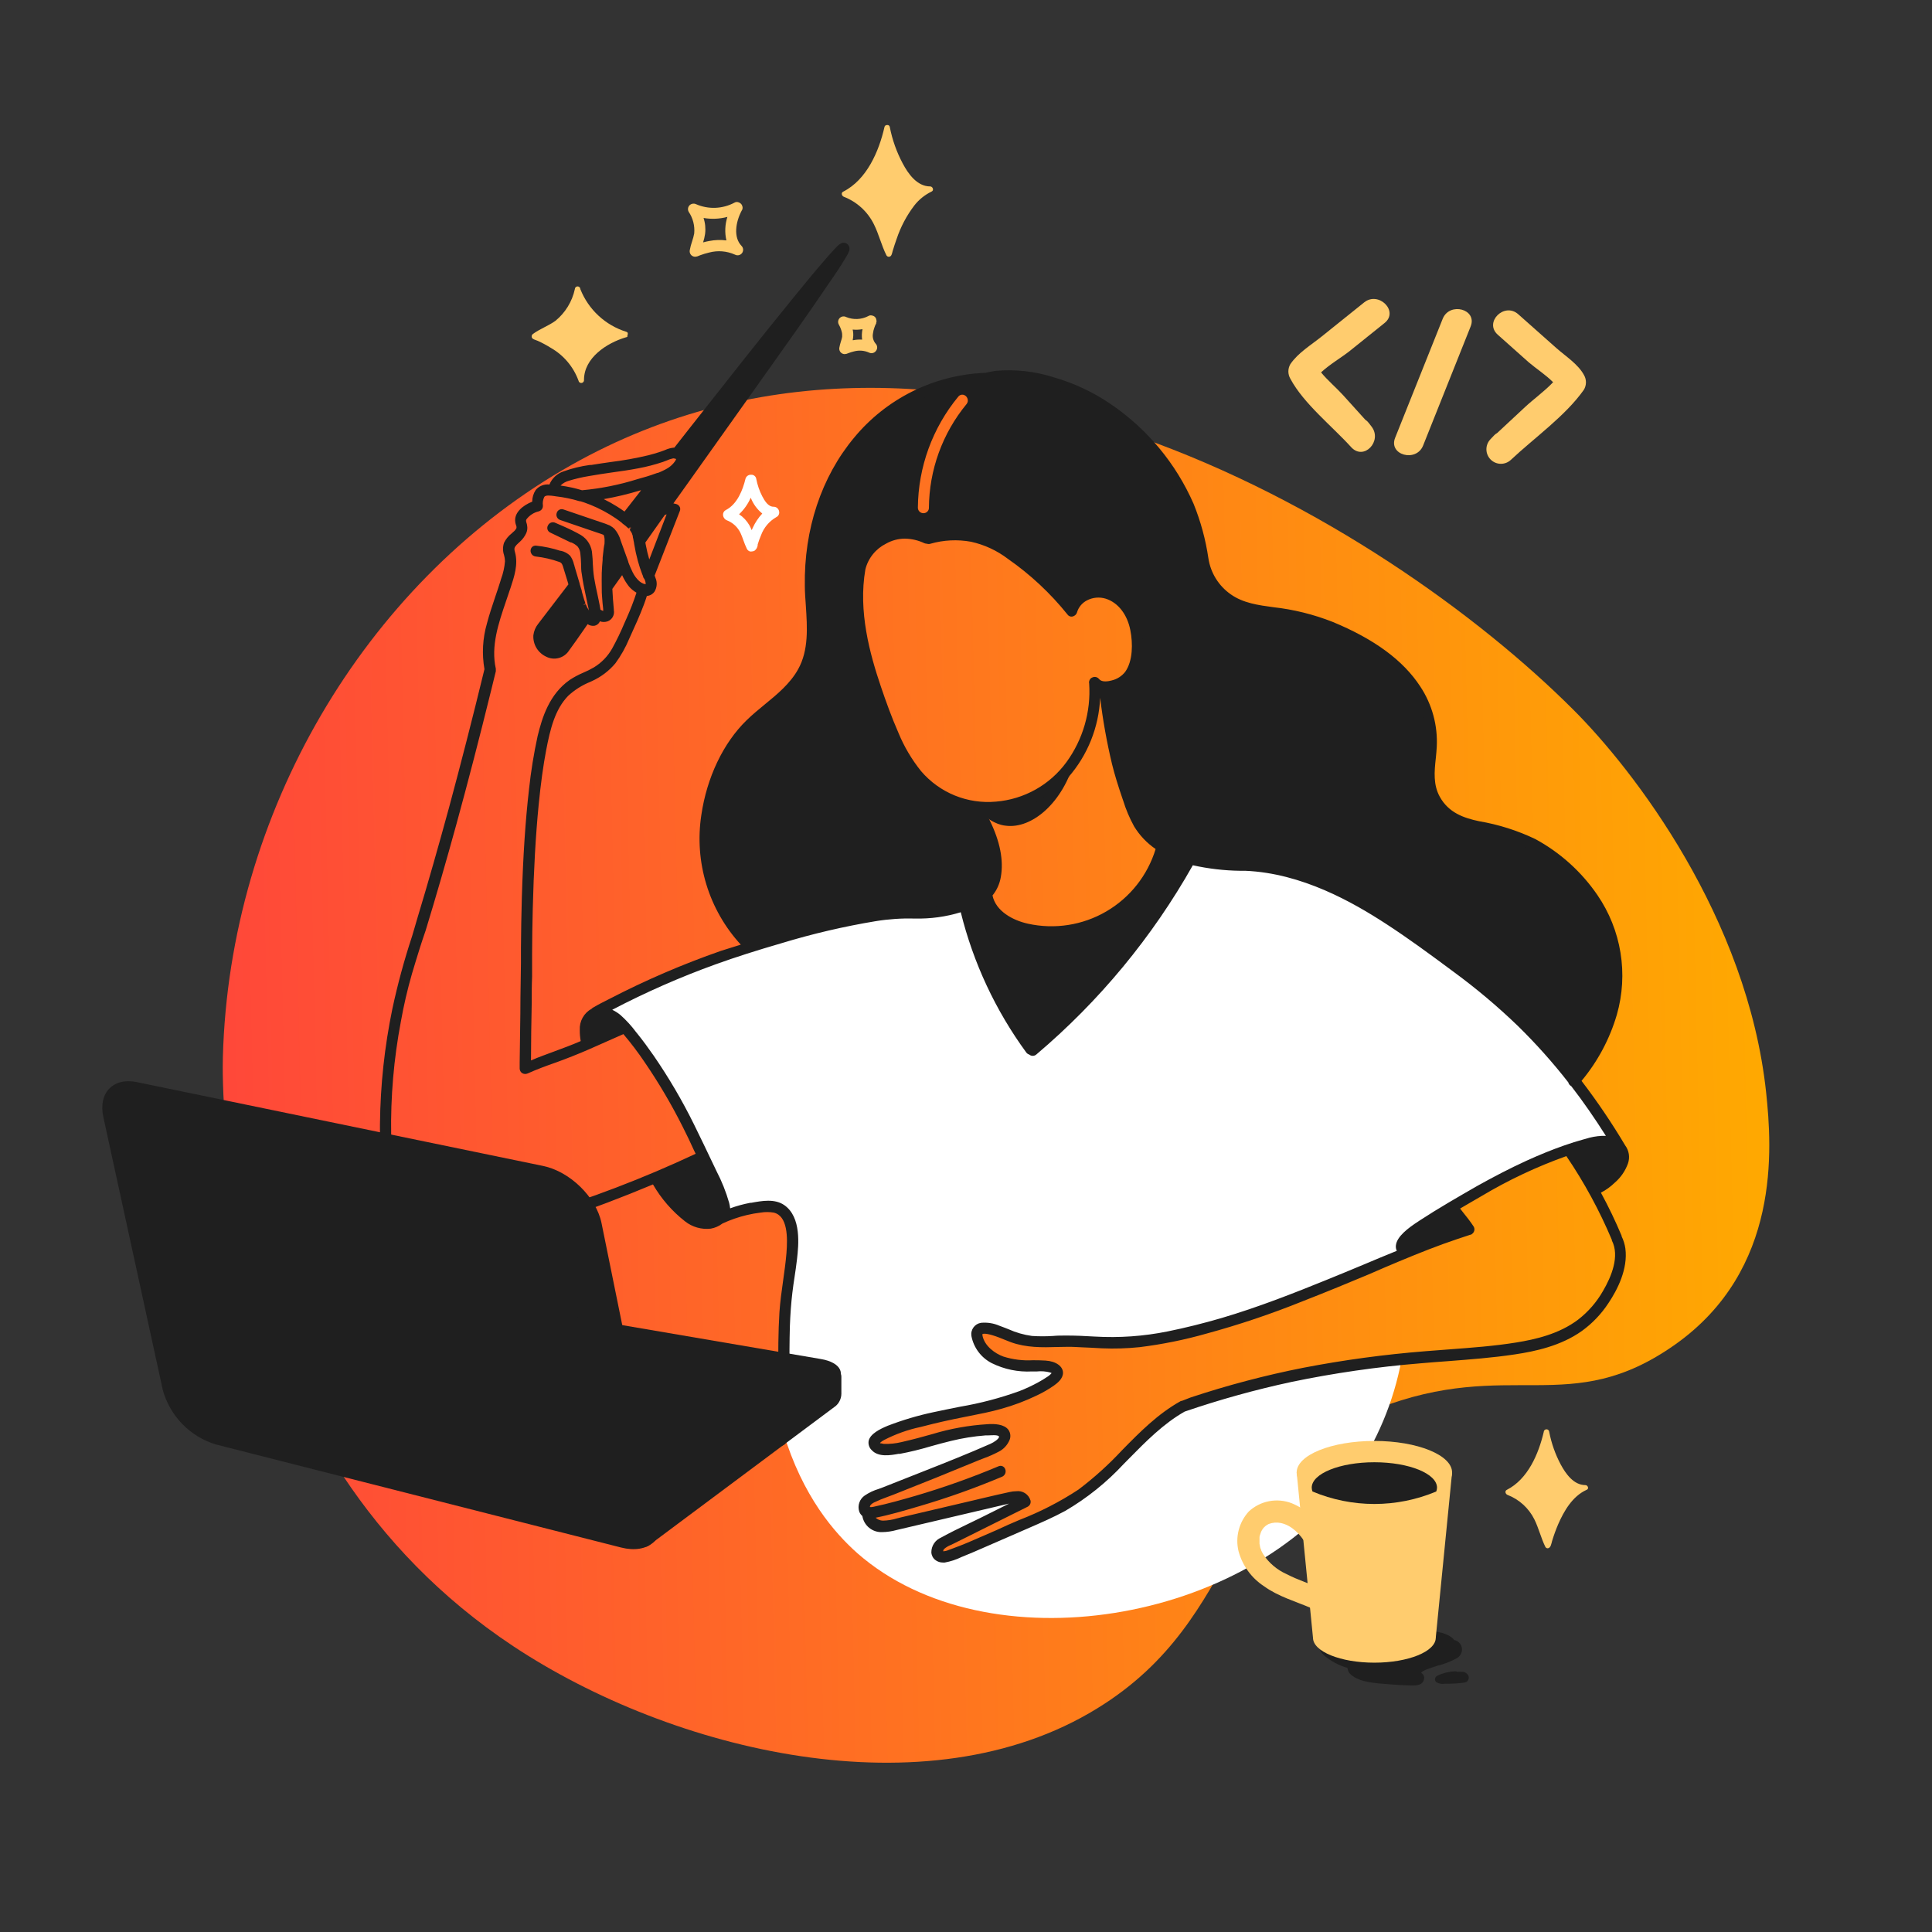 <svg width="264" height="264" viewBox="0 0 264 264" fill="none" xmlns="http://www.w3.org/2000/svg">
<rect x="0" y="0" width="264" height="264" fill="#333333" stroke="none"/>
<path d="M228.896 183.729C214.474 193.919 206.411 185.411 188.165 192.501C166.48 200.934 170.5 220.809 149.908 233.458C126.639 247.789 91.889 239.357 70.129 224.942C29.888 198.271 30.333 149.032 30.454 144.454C31.352 110.927 49.899 80.031 76.849 64.245C128.328 34.074 189.342 71.365 214.934 96.927C223.231 105.179 238.777 125.356 241.334 149.274C242.148 156.93 243.347 173.509 228.896 183.729Z" fill="url(#paint0_linear_531_17120)"/>
<path d="M179.144 187.5C173.223 188.627 167.39 190.177 161.69 192.139C156.123 195.216 152.556 201.009 147.276 204.547C145.103 205.913 142.811 207.08 140.427 208.031L133.978 210.883C132.552 211.501 131.127 212.127 129.641 212.602C129.448 212.702 129.235 212.753 129.019 212.753C128.802 212.753 128.589 212.702 128.396 212.602C128.24 212.44 128.146 212.226 128.134 212C128.122 211.775 128.191 211.552 128.328 211.373C128.623 211.036 128.996 210.777 129.415 210.619L140.103 205.293C139.967 204.539 138.888 204.539 138.142 204.69L122.355 208.393C121.609 208.629 120.818 208.684 120.047 208.552C119.663 208.476 119.319 208.269 119.072 207.966C118.825 207.663 118.693 207.283 118.696 206.892L118.983 206.802C118.803 206.802 118.628 206.75 118.478 206.651C118.293 206.474 118.184 206.232 118.173 205.977C118.161 205.721 118.249 205.471 118.417 205.278C118.769 204.902 119.214 204.626 119.707 204.479C125.078 202.387 130.423 200.23 135.743 198.007C136.671 197.622 137.78 196.649 137.176 195.85C136.804 195.533 136.321 195.376 135.834 195.412C133.047 195.522 130.286 195.978 127.612 196.77C121.45 198.588 120.16 198.279 119.685 197.63C119.578 197.522 119.511 197.381 119.496 197.23C119.405 195.216 131.519 192.938 132.688 192.705C136.13 192.151 139.459 191.043 142.547 189.423C143.504 188.88 144.696 188.104 144.56 187.508C144.493 187.213 144.131 186.64 142.418 186.663C140.664 186.787 138.901 186.624 137.199 186.18C136.35 185.95 135.573 185.509 134.941 184.896C134.309 184.284 133.843 183.522 133.586 182.68C133.51 182.453 133.51 182.207 133.586 181.979C133.789 181.496 134.461 181.436 134.981 181.526C136.746 181.82 138.315 182.854 140.073 183.186C141.374 183.396 142.698 183.434 144.01 183.299C148.106 183.155 149.358 183.495 152.209 183.487C155.994 183.398 159.752 182.83 163.395 181.798C170.357 180.108 177.228 177.453 191.303 171.502L192.193 171.132C192.04 171.073 191.902 170.983 191.786 170.867C191.671 170.752 191.581 170.613 191.521 170.461C191.257 169.458 193.279 168.13 194.327 167.444C197.981 165.057 201.757 162.864 205.641 160.874C207.972 159.66 210.001 158.762 211.578 158.121C214.595 156.884 213.591 157.571 216.541 156.424C217.194 156.133 217.9 155.977 218.615 155.964C219.63 155.998 220.613 156.329 221.443 156.914C218.893 152.889 216.06 149.05 212.965 145.427C206.733 138.299 199.571 132.04 191.672 126.819C187.969 124.337 179.604 118.816 173.924 118.65C171.727 118.598 169.534 118.432 167.355 118.152C165.371 117.896 163.757 117.594 162.693 117.398C157.167 127.36 149.872 136.232 141.166 143.579C136.525 137.8 133.426 130.939 132.16 123.636C131.059 123.997 129.939 124.294 128.804 124.526C125.628 124.993 121.103 125.016 120.145 125.092C116.486 125.401 106.032 127.814 96.219 131.616C91.366 133.491 86.624 135.642 82.016 138.057C82.935 138.416 83.8 138.898 84.588 139.491C85.952 140.597 87.085 141.96 87.922 143.503C90.986 148.135 93.733 152.968 96.144 157.97C96.83 159.358 97.381 160.814 98.075 162.202C98.588 163.112 98.868 164.136 98.889 165.181C98.89 165.551 98.855 165.92 98.784 166.282C99.93 165.966 101.574 165.528 103.581 165.211C105.436 164.895 106.357 164.736 106.779 164.902C109.147 165.852 107.767 172.807 107.179 180.689C106.805 185.669 106.749 190.667 107.013 195.654C109.668 204.501 114.05 209.48 117.165 212.248C134.943 227.824 170.53 221.88 184.778 201.831C188.142 197.031 190.439 191.565 191.514 185.803C187.788 186.127 183.677 186.648 179.144 187.5Z" fill="white"/>
<path d="M102.54 129.421C100.775 127.536 96.724 122.633 96.325 115.626C95.895 108.015 99.342 101.717 102.298 99.168C105.127 96.739 107.247 95.042 109.939 91.338C112.79 87.416 107.85 78.674 113.779 65.806C116.058 60.921 119.851 56.901 124.595 54.341C127.635 52.766 130.98 51.868 134.4 51.709C138.763 51.258 143.169 51.898 147.223 53.572C157.956 58.097 162.361 68.974 162.912 70.4C165.107 76.049 163.855 78.086 166.585 80.876C169.949 84.308 173.057 82.438 180.562 85.213C182.591 85.968 192.63 89.603 195.172 97.734C196.756 102.75 193.965 106.031 196.492 109.939C199.509 114.54 204.548 112.322 211.359 116.523C217.295 120.189 221.421 127.951 220.825 135.471C220.354 140.108 218.329 144.449 215.077 147.788C211.413 143.319 207.403 139.146 203.084 135.305C198.302 131.051 181.656 119.05 173.917 118.711C173.306 118.711 170.779 118.469 167.347 118.213C163.214 117.904 160.898 117.255 158.778 115.814C155.905 113.861 155.007 110.934 153.227 105.503C152.027 101.74 151.25 97.854 150.911 93.918C151.93 93.676 153.747 93.918 154.871 91.346C157.134 87.65 153.778 80.99 150.421 80.967C149.572 80.947 148.737 81.184 148.025 81.647C147.313 82.11 146.757 82.778 146.431 83.562C144.998 81.548 138.556 72.911 129.648 73.19C128.643 73.222 127.644 73.364 126.669 73.613C125.791 73.214 124.841 72.997 123.876 72.975C122.912 72.953 121.953 73.126 121.057 73.484C118.87 74.473 117.98 76.547 117.512 77.663C116.848 79.27 115.845 82.747 119.896 94.431C123.509 104.84 125.983 106.906 127.235 107.796C129.078 109.09 131.181 109.968 133.397 110.368C133.397 110.368 136.414 114.811 135.939 120.106C135.668 123.078 131.692 124.292 128.796 124.571C125.9 124.851 121.05 124.752 117.248 125.424C113.447 126.095 102.54 129.421 102.54 129.421Z" fill="#1F1F1F"/>
<path d="M106.462 69.879C106.433 69.7 106.341 69.538 106.202 69.422C106.064 69.305 105.888 69.243 105.708 69.245C104.953 69.245 104.486 68.423 104.161 67.82C103.774 67.069 103.497 66.266 103.339 65.436C103.313 65.269 103.225 65.118 103.092 65.013C102.959 64.908 102.791 64.857 102.623 64.87C102.453 64.864 102.287 64.915 102.15 65.015C102.013 65.115 101.914 65.258 101.868 65.421C101.506 66.93 100.752 68.891 99.191 69.69C99.069 69.748 98.967 69.84 98.897 69.955C98.827 70.071 98.793 70.204 98.798 70.339C98.804 70.5 98.855 70.657 98.945 70.79C99.036 70.924 99.163 71.029 99.311 71.093C100.138 71.41 100.811 72.034 101.189 72.835C101.34 73.152 101.461 73.492 101.589 73.846C101.722 74.237 101.879 74.62 102.057 74.993C102.099 75.08 102.16 75.157 102.234 75.219C102.308 75.281 102.394 75.328 102.487 75.355C102.564 75.366 102.643 75.366 102.721 75.355C102.852 75.352 102.981 75.318 103.098 75.257C103.218 75.167 103.319 75.054 103.394 74.925C103.47 74.795 103.518 74.651 103.535 74.502V74.397C103.661 73.973 103.812 73.558 103.988 73.152C104.367 72.105 105.105 71.227 106.07 70.671C106.216 70.604 106.335 70.488 106.406 70.344C106.478 70.2 106.497 70.036 106.462 69.879ZM100.993 70.271C101.671 69.632 102.212 68.862 102.585 68.008C102.913 68.855 103.457 69.601 104.161 70.173C103.619 70.756 103.176 71.423 102.849 72.149L102.713 72.443C102.624 72.216 102.521 71.994 102.404 71.779C102.056 71.175 101.574 70.658 100.993 70.271Z" fill="white"/>
<path d="M127.114 25.475C125.311 25.475 124.097 23.748 123.342 22.315C122.514 20.757 121.921 19.084 121.585 17.352C121.58 17.31 121.566 17.27 121.544 17.234C121.523 17.198 121.494 17.167 121.461 17.142C121.427 17.117 121.388 17.1 121.347 17.09C121.307 17.081 121.264 17.08 121.223 17.087C121.141 17.078 121.058 17.1 120.991 17.149C120.924 17.198 120.877 17.27 120.861 17.352C120.107 20.678 118.44 24.562 115.211 26.192C114.887 26.358 115.03 26.772 115.302 26.886C117.099 27.582 118.569 28.928 119.42 30.657C120.099 32.022 120.446 33.531 121.132 34.896C121.164 34.954 121.211 35.002 121.268 35.035C121.325 35.069 121.391 35.086 121.457 35.084C121.834 35.084 121.887 34.632 121.97 34.33C122.136 33.772 122.317 33.221 122.513 32.671C123.06 31.022 123.876 29.475 124.926 28.092C125.557 27.279 126.368 26.623 127.295 26.177C127.664 26.018 127.461 25.483 127.114 25.475Z" fill="#FFCC6E"/>
<path d="M216.639 202.933C215.032 202.933 213.946 201.379 213.26 200.104C212.523 198.717 211.997 197.227 211.698 195.684C211.698 195.584 211.659 195.488 211.588 195.418C211.517 195.347 211.421 195.307 211.321 195.307C211.221 195.307 211.125 195.347 211.055 195.418C210.984 195.488 210.944 195.584 210.944 195.684C210.243 198.656 208.787 202.118 205.898 203.582C205.581 203.747 205.717 204.155 205.989 204.268C207.587 204.885 208.897 206.077 209.662 207.609C210.265 208.831 210.575 210.174 211.17 211.381C211.203 211.439 211.252 211.488 211.31 211.521C211.369 211.554 211.435 211.571 211.502 211.569C211.932 211.516 211.985 210.898 212.091 210.559C212.324 209.79 212.599 209.035 212.913 208.296C213.72 206.448 214.874 204.464 216.782 203.589C217.182 203.468 216.986 202.94 216.639 202.933Z" fill="#FFCC6E"/>
<path d="M101.333 33.606C100.194 32.437 100.519 30.363 101.333 28.809C101.399 28.723 101.443 28.623 101.463 28.517C101.483 28.411 101.477 28.302 101.446 28.198C101.426 28.131 101.401 28.065 101.371 28.002C101.278 27.845 101.134 27.726 100.964 27.663C100.863 27.615 100.752 27.594 100.641 27.602C100.53 27.61 100.423 27.646 100.33 27.708C99.531 28.128 98.648 28.364 97.746 28.398C96.844 28.432 95.946 28.263 95.118 27.904C94.968 27.832 94.799 27.809 94.635 27.839C94.471 27.869 94.321 27.95 94.205 28.07C94.1 28.187 94.033 28.334 94.015 28.491C93.998 28.648 94.03 28.807 94.107 28.945C94.692 29.811 94.958 30.853 94.862 31.894C94.793 32.26 94.698 32.621 94.575 32.972C94.44 33.364 94.334 33.765 94.258 34.172C94.225 34.326 94.24 34.486 94.302 34.631C94.364 34.776 94.47 34.898 94.605 34.979C94.722 35.048 94.854 35.084 94.99 35.084C95.182 35.073 95.369 35.021 95.54 34.934L95.646 34.888C96.053 34.737 96.468 34.611 96.891 34.511C98.07 34.194 99.323 34.295 100.436 34.798C100.598 34.885 100.787 34.909 100.967 34.866C101.146 34.822 101.303 34.715 101.409 34.564C101.509 34.42 101.557 34.246 101.543 34.072C101.529 33.897 101.455 33.732 101.333 33.606ZM96.129 29.782C97.215 29.971 98.329 29.922 99.395 29.639C99.063 30.678 99.016 31.788 99.259 32.852C98.486 32.754 97.701 32.779 96.936 32.927C96.646 32.976 96.359 33.042 96.076 33.123C96.199 32.745 96.29 32.356 96.347 31.962C96.442 31.221 96.367 30.468 96.129 29.759V29.782Z" fill="#FFCC6E"/>
<path d="M85.722 45.856C85.769 45.788 85.79 45.705 85.783 45.623V45.509C85.767 45.474 85.747 45.441 85.722 45.411C85.684 45.381 85.641 45.358 85.594 45.343C84.177 44.903 82.876 44.15 81.788 43.142C80.699 42.133 79.85 40.893 79.303 39.513C79.303 39.413 79.264 39.317 79.193 39.246C79.122 39.175 79.026 39.136 78.926 39.136C78.826 39.136 78.731 39.175 78.66 39.246C78.589 39.317 78.549 39.413 78.549 39.513C78.18 41.215 77.244 42.741 75.894 43.842C74.929 44.536 73.79 44.929 72.832 45.63C72.763 45.674 72.71 45.739 72.679 45.814C72.648 45.889 72.641 45.973 72.658 46.052C72.658 46.347 73.284 46.482 73.496 46.58C74.11 46.859 74.705 47.179 75.276 47.538C77.019 48.536 78.355 50.118 79.047 52.004C79.053 52.053 79.07 52.101 79.095 52.144C79.12 52.188 79.153 52.225 79.192 52.256C79.232 52.286 79.277 52.309 79.325 52.322C79.373 52.335 79.424 52.338 79.473 52.332C79.523 52.325 79.571 52.309 79.614 52.284C79.657 52.259 79.695 52.226 79.726 52.187C79.756 52.147 79.778 52.102 79.791 52.054C79.804 52.005 79.808 51.955 79.801 51.906C79.801 48.889 82.924 46.859 85.534 46.09C85.608 46.085 85.678 46.053 85.73 46C85.74 45.977 85.745 45.952 85.743 45.927C85.742 45.902 85.735 45.878 85.722 45.856ZM73.307 45.63C73.232 45.464 73.118 45.585 73.307 45.63Z" fill="#FFCC6E"/>
<path d="M119.646 46.95C119.484 46.757 119.367 46.53 119.306 46.286C119.244 46.041 119.239 45.786 119.292 45.539C119.322 45.282 119.383 45.028 119.473 44.785C119.536 44.578 119.622 44.378 119.729 44.189V44.114C119.75 44.06 119.765 44.005 119.775 43.948V43.835C119.765 43.758 119.75 43.683 119.729 43.608L119.677 43.465C119.625 43.373 119.552 43.293 119.464 43.233C119.377 43.173 119.276 43.133 119.171 43.118C119.083 43.091 118.99 43.083 118.899 43.096C118.807 43.109 118.72 43.142 118.643 43.194C118.18 43.433 117.67 43.568 117.149 43.59C116.628 43.612 116.108 43.521 115.626 43.322C115.479 43.245 115.31 43.219 115.147 43.247C114.983 43.276 114.833 43.358 114.721 43.48C114.615 43.597 114.549 43.745 114.531 43.902C114.513 44.059 114.546 44.217 114.623 44.355C114.812 44.685 114.952 45.041 115.038 45.411C115.062 45.518 115.075 45.626 115.076 45.736C115.079 45.793 115.079 45.851 115.076 45.909C115.076 45.984 115.076 45.984 115.076 46.03C115.033 46.25 114.975 46.466 114.902 46.678C114.817 46.94 114.749 47.207 114.698 47.478C114.665 47.632 114.68 47.792 114.742 47.937C114.804 48.082 114.91 48.203 115.045 48.285C115.156 48.354 115.284 48.391 115.415 48.391C115.593 48.381 115.768 48.335 115.928 48.255C116.174 48.16 116.426 48.082 116.682 48.021C117.363 47.834 118.088 47.887 118.734 48.172C118.895 48.257 119.081 48.281 119.259 48.24C119.436 48.198 119.593 48.094 119.699 47.946C119.813 47.802 119.87 47.621 119.861 47.438C119.851 47.255 119.775 47.081 119.646 46.95ZM117.806 46.407C117.407 46.383 117.007 46.409 116.614 46.482H116.516C116.542 46.376 116.559 46.267 116.569 46.158C116.619 45.783 116.601 45.403 116.516 45.034C116.964 45.077 117.416 45.059 117.859 44.981C117.759 45.45 117.741 45.932 117.806 46.407Z" fill="#FFCC6E"/>
<path d="M137.417 112.827C140.962 113.302 145.269 109.757 146.914 103.693C145.036 106.54 142.25 108.667 139.009 109.727C137.194 110.285 135.287 110.478 133.397 110.293C135.117 112.42 136.799 112.767 137.417 112.827Z" fill="#1F1F1F"/>
<path d="M89.528 160.814C90.363 162.576 91.588 164.123 93.111 165.34C93.956 166.011 95.796 167.475 97.508 167.052C97.762 167.008 98.005 166.913 98.222 166.775C98.44 166.636 98.628 166.456 98.776 166.245C98.984 165.809 99.019 165.311 98.874 164.85C98.122 162.484 97.207 160.173 96.136 157.933L89.528 160.814Z" fill="#1F1F1F"/>
<path d="M199.848 228.45C199.597 228.426 199.345 228.426 199.094 228.45C199.033 228.398 198.955 228.371 198.875 228.374C198.043 228.401 197.224 228.596 196.469 228.948C196.374 228.984 196.29 229.043 196.223 229.119C196.156 229.195 196.108 229.286 196.084 229.385C196.072 229.479 196.085 229.575 196.123 229.663C196.16 229.75 196.219 229.826 196.296 229.883C196.641 230.069 197.039 230.136 197.427 230.071C198.312 230.089 199.197 230.039 200.075 229.921C200.17 229.914 200.264 229.887 200.348 229.841C200.433 229.796 200.507 229.733 200.566 229.656C200.624 229.58 200.666 229.492 200.688 229.399C200.71 229.305 200.711 229.208 200.693 229.113C200.64 228.928 200.529 228.765 200.378 228.646C200.226 228.526 200.041 228.458 199.848 228.45Z" fill="#1F1F1F"/>
<path d="M194.885 228.14C195.383 227.952 195.888 227.793 196.394 227.62C197.362 227.395 198.292 227.029 199.154 226.534C199.452 226.342 199.663 226.041 199.742 225.696C199.82 225.351 199.761 224.988 199.577 224.686C199.392 224.422 199.128 224.223 198.823 224.12H198.724C198.673 224.051 198.618 223.986 198.559 223.924C197.586 222.959 195.624 222.868 194.38 222.672C192.284 222.353 190.162 222.237 188.044 222.325C186.348 222.363 184.663 222.596 183.021 223.019C182.268 223.18 181.547 223.463 180.886 223.856C179.981 224.497 180.184 225.561 180.946 226.217C181.874 227.003 182.959 227.582 184.129 227.914C184.138 228.086 184.182 228.255 184.259 228.409C184.335 228.563 184.443 228.701 184.574 228.812C185.864 229.943 187.991 229.981 189.605 230.132C190.586 230.222 191.582 230.283 192.57 230.305C193.324 230.305 194.357 230.418 194.584 229.475C194.628 229.315 194.618 229.144 194.555 228.99C194.492 228.836 194.38 228.707 194.237 228.623C194.071 228.518 194.787 228.178 194.885 228.14Z" fill="#1F1F1F"/>
<path d="M196.19 223.796L198.423 201.205H177.183L179.415 223.796H196.19Z" fill="#FFCC6E"/>
<path d="M187.803 205.512C193.668 205.512 198.423 203.584 198.423 201.205C198.423 198.827 193.668 196.898 187.803 196.898C181.937 196.898 177.183 198.827 177.183 201.205C177.183 203.584 181.937 205.512 187.803 205.512Z" fill="#FFCC6E"/>
<path d="M187.803 227.197C192.435 227.197 196.191 225.674 196.191 223.795C196.191 221.917 192.435 220.394 187.803 220.394C183.171 220.394 179.416 221.917 179.416 223.795C179.416 225.674 183.171 227.197 187.803 227.197Z" fill="#FFCC6E"/>
<path d="M181.105 209.479C180.07 207.643 178.446 206.208 176.496 205.406C175.513 205.028 174.443 204.934 173.408 205.134C172.373 205.334 171.416 205.82 170.643 206.537C169.982 207.258 169.509 208.131 169.264 209.078C169.019 210.025 169.011 211.017 169.24 211.968C169.773 213.931 171.007 215.63 172.71 216.743C174.664 218.161 177.024 218.817 179.219 219.76C179.565 219.96 179.975 220.015 180.361 219.914C180.747 219.812 181.077 219.561 181.279 219.217C181.48 218.872 181.536 218.462 181.436 218.077C181.335 217.691 181.086 217.36 180.743 217.158C179.091 216.449 177.364 215.905 175.765 215.076C174.491 214.502 173.405 213.579 172.635 212.413C172.529 212.24 172.433 212.062 172.348 211.878C172.348 211.802 172.348 211.817 172.265 211.629C172.182 211.44 172.182 211.327 172.152 211.176L172.107 210.942C172.107 211.108 172.107 210.942 172.107 210.874C172.107 210.686 172.107 210.505 172.107 210.324C172.107 210.143 172.107 210.165 172.107 210.09C172.107 210.279 172.107 210.015 172.107 210.09C172.107 209.901 172.167 209.788 172.212 209.637C172.257 209.487 172.386 209.17 172.303 209.351C172.38 209.192 172.469 209.038 172.567 208.891C172.782 208.615 173.058 208.393 173.374 208.242C173.899 208.047 174.469 208.003 175.018 208.114C176.527 208.438 177.643 209.622 178.488 210.995C178.588 211.166 178.721 211.316 178.88 211.435C179.038 211.555 179.218 211.642 179.41 211.691C179.602 211.741 179.802 211.752 179.998 211.725C180.195 211.697 180.384 211.631 180.554 211.531C180.899 211.329 181.15 210.999 181.251 210.613C181.353 210.227 181.298 209.817 181.098 209.471L181.105 209.479Z" fill="#FFCC6E"/>
<path d="M187.803 199.81C183.073 199.81 179.242 201.363 179.242 203.287C179.248 203.465 179.283 203.641 179.347 203.807C182.024 204.932 184.899 205.512 187.803 205.512C190.707 205.512 193.581 204.932 196.258 203.807C196.322 203.641 196.358 203.465 196.364 203.287C196.364 201.363 192.532 199.81 187.803 199.81Z" fill="#1F1F1F"/>
<path d="M222.454 158.989C222.598 158.575 222.639 158.133 222.572 157.7C222.505 157.267 222.332 156.857 222.07 156.507C220.255 153.458 218.266 150.516 216.111 147.697C218.324 145.043 219.967 141.962 220.938 138.646C221.724 135.895 221.893 133.005 221.434 130.181C220.975 127.357 219.899 124.669 218.283 122.308C216.1 119.118 213.189 116.494 209.79 114.652C207.356 113.488 204.772 112.668 202.111 112.216C200.037 111.779 197.955 111.07 196.741 108.875C195.843 107.246 195.987 105.473 196.198 103.595C196.251 103.089 196.296 102.584 196.326 102.086C196.484 99.149 195.69 96.24 194.063 93.789C191.725 90.222 187.81 87.34 182.101 84.979C179.505 83.958 176.787 83.283 174.015 82.973C171.978 82.701 169.874 82.415 168.184 81.216C167.365 80.645 166.671 79.913 166.144 79.065C165.617 78.217 165.27 77.27 165.122 76.283C164.747 73.732 164.068 71.235 163.1 68.846C160.686 63.331 156.764 58.609 151.786 55.223C149.415 53.601 146.8 52.369 144.04 51.573C141.46 50.738 138.738 50.433 136.037 50.675C135.569 50.736 135.105 50.829 134.649 50.954C134.582 50.947 134.513 50.947 134.446 50.954C131.036 51.109 127.696 51.976 124.642 53.5C121.588 55.024 118.887 57.17 116.713 59.802C112.24 65.157 109.849 72.353 109.977 80.069C109.977 80.944 110.052 81.857 110.113 82.739C110.309 85.756 110.52 88.834 109.057 91.459C107.971 93.412 106.198 94.875 104.478 96.278C103.641 96.965 102.781 97.674 102.004 98.436C98.829 101.528 96.581 106.25 95.834 111.371C95.349 114.539 95.582 117.775 96.516 120.84C97.449 123.906 99.059 126.722 101.227 129.082L98.527 129.927C93.288 131.752 88.186 133.95 83.261 136.504C82.506 136.888 81.752 137.258 81.051 137.68C80.969 137.72 80.897 137.777 80.839 137.846C80.323 138.128 79.897 138.55 79.612 139.065C79.326 139.579 79.192 140.163 79.225 140.75C79.219 141.256 79.262 141.761 79.353 142.259C78.743 142.523 78.124 142.779 77.498 143.013L75.71 143.684C74.677 144.077 73.606 144.439 72.558 144.906C72.558 142.297 72.61 139.626 72.656 137.085C72.656 135.878 72.656 134.678 72.708 133.472C72.708 132.446 72.708 131.428 72.708 130.409C72.708 128.343 72.754 126.276 72.799 124.217C72.935 118.876 73.191 114.223 73.606 109.984C73.9 107.019 74.225 104.643 74.632 102.501C75.182 99.65 75.823 96.942 77.649 95.072C78.532 94.262 79.554 93.618 80.666 93.171L80.892 93.065C82.13 92.504 83.226 91.671 84.098 90.629C84.858 89.589 85.49 88.462 85.984 87.272L86.097 87.023C86.745 85.598 87.424 84.127 87.982 82.626C88.126 82.234 88.261 81.872 88.39 81.434C88.603 81.419 88.809 81.356 88.993 81.249C89.178 81.141 89.335 80.993 89.453 80.816C89.617 80.537 89.713 80.224 89.733 79.902C89.753 79.579 89.695 79.257 89.566 78.96L89.453 78.651L92.893 69.834C92.93 69.746 92.949 69.653 92.949 69.558C92.949 69.464 92.93 69.37 92.893 69.283C92.847 69.184 92.779 69.097 92.696 69.026C92.613 68.956 92.515 68.905 92.41 68.876C92.281 68.838 92.15 68.807 92.018 68.785L94.001 66.009L103.219 53.044L104.229 51.618C107.179 47.462 110.264 43.163 113.152 38.878L113.379 38.546C114.133 37.475 114.887 36.359 115.551 35.22L115.634 35.092C115.804 34.833 115.941 34.555 116.041 34.262C116.095 34.102 116.099 33.93 116.055 33.768C116.011 33.606 115.919 33.46 115.792 33.349C115.669 33.249 115.518 33.188 115.359 33.174C115.2 33.161 115.041 33.196 114.902 33.274C114.631 33.426 114.39 33.629 114.193 33.87L114.08 33.99C113.643 34.451 113.213 34.933 112.798 35.416C111.35 37.083 109.992 38.742 108.491 40.583C103.89 46.217 99.44 51.897 94.092 58.685L92.153 61.159C91.701 61.197 91.26 61.314 90.849 61.506L90.547 61.62C89.912 61.85 89.265 62.046 88.608 62.208C86.905 62.614 85.18 62.923 83.442 63.136C82.567 63.264 81.684 63.385 80.802 63.535H80.613C79.386 63.698 78.18 63.992 77.015 64.41C76.581 64.551 76.183 64.784 75.848 65.094C75.513 65.404 75.25 65.783 75.077 66.206C74.726 66.165 74.37 66.212 74.042 66.344C73.714 66.476 73.424 66.687 73.199 66.96C72.889 67.433 72.724 67.986 72.724 68.551C71.464 69.049 70.189 70.06 70.415 71.38C70.435 71.503 70.465 71.624 70.506 71.742C70.573 71.875 70.594 72.026 70.566 72.172C70.459 72.379 70.307 72.559 70.121 72.7L69.91 72.896C69.475 73.235 69.121 73.668 68.877 74.163C68.688 74.71 68.688 75.305 68.877 75.853C68.954 76.125 68.997 76.407 69.005 76.69C68.938 77.518 68.758 78.332 68.469 79.111L68.364 79.458C68.145 80.167 67.904 80.876 67.662 81.585C67.27 82.762 66.855 83.976 66.538 85.198C65.949 87.227 65.833 89.363 66.199 91.444C64.562 98.179 62.978 104.342 61.372 110.3C59.931 115.58 58.528 120.521 57.072 125.333L56.318 127.905C55.239 131.165 54.338 134.481 53.618 137.839C52.547 143.012 51.979 148.276 51.921 153.558C51.888 156.013 52.073 158.467 52.471 160.889C52.637 161.957 52.889 163.008 53.225 164.035C53.703 165.271 54.353 166.434 55.156 167.489C55.447 167.869 55.699 168.275 55.911 168.704C55.946 168.79 56 168.869 56.067 168.934C56.134 168.999 56.215 169.049 56.302 169.082C56.39 169.115 56.484 169.129 56.578 169.123C56.671 169.118 56.763 169.093 56.846 169.051C56.944 169.013 57.034 168.956 57.109 168.882C57.184 168.807 57.242 168.719 57.28 168.62C57.319 168.522 57.336 168.417 57.331 168.312C57.327 168.207 57.3 168.104 57.253 168.01C56.948 167.396 56.584 166.812 56.167 166.267C55.933 165.943 55.7 165.619 55.496 165.279C54.886 164.235 54.451 163.099 54.206 161.915C53.725 159.669 53.472 157.379 53.452 155.082C53.364 149.883 53.809 144.689 54.779 139.581C55.169 137.389 55.672 135.219 56.288 133.079C56.635 131.857 57.042 130.628 57.404 129.429C57.645 128.674 57.894 127.92 58.158 127.166C59.561 122.572 60.979 117.677 62.367 112.623C63.966 106.793 65.528 100.781 67.134 94.249L67.753 91.723C67.756 91.682 67.756 91.642 67.753 91.602C67.756 91.552 67.756 91.501 67.753 91.451C67.757 91.429 67.757 91.406 67.753 91.383C67.059 88.283 68.115 85.183 69.133 82.189C69.291 81.721 69.45 81.261 69.601 80.801L69.767 80.318C70.264 78.809 70.83 77.12 70.378 75.475C70.28 75.129 70.249 74.948 70.378 74.721C70.511 74.526 70.671 74.351 70.853 74.201L71.041 74.027C71.409 73.699 71.704 73.298 71.909 72.851C72.059 72.512 72.098 72.135 72.022 71.772C72.022 71.659 71.969 71.561 71.947 71.463C71.871 71.191 71.849 71.101 71.947 70.95C72.366 70.403 72.964 70.021 73.636 69.871L73.764 69.811C73.818 69.786 73.868 69.756 73.915 69.72C74.007 69.645 74.079 69.549 74.126 69.44C74.173 69.331 74.194 69.213 74.187 69.094C74.126 68.681 74.194 68.26 74.383 67.888C74.587 67.624 75.258 67.722 75.703 67.782L75.997 67.827C77.079 67.95 78.147 68.173 79.188 68.491H79.286L79.444 68.536L79.799 68.649C81.033 69.076 82.219 69.632 83.336 70.309C83.864 70.633 84.385 70.98 84.845 71.342L84.912 71.387C84.954 71.441 85.002 71.489 85.056 71.531C85.352 71.741 85.632 71.973 85.893 72.225L86.165 71.968L85.969 72.308L86.255 72.059L86.052 72.406C86.111 72.483 86.166 72.564 86.217 72.647C86.256 72.701 86.289 72.759 86.316 72.82L86.383 72.971C86.383 73.054 86.444 73.137 86.466 73.22V73.318C86.466 73.431 86.519 73.545 86.542 73.658C86.542 73.793 86.594 73.929 86.617 74.065L86.662 74.359C86.787 75.121 86.951 75.877 87.153 76.622C87.319 77.233 87.522 77.852 87.749 78.447C87.779 78.533 87.817 78.623 87.862 78.719C87.877 78.858 87.938 78.988 88.035 79.088C88.168 79.317 88.233 79.579 88.224 79.843C88.134 79.799 88.037 79.773 87.937 79.767C87.725 79.682 87.529 79.562 87.356 79.413C86.985 79.072 86.681 78.666 86.459 78.213C86.233 77.761 86.036 77.286 85.878 76.879C85.852 76.736 85.809 76.596 85.75 76.464L84.95 74.246C84.905 74.133 84.867 74.012 84.822 73.884C84.66 73.292 84.369 72.743 83.97 72.277C83.812 72.122 83.634 71.987 83.442 71.878C83.353 71.812 83.254 71.763 83.147 71.734C82.838 71.6 82.52 71.484 82.197 71.387L76.993 69.615C76.903 69.583 76.807 69.57 76.712 69.576C76.617 69.582 76.524 69.608 76.438 69.651C76.353 69.694 76.278 69.753 76.216 69.826C76.154 69.899 76.108 69.984 76.08 70.075C76.044 70.17 76.028 70.271 76.033 70.372C76.037 70.474 76.062 70.573 76.105 70.665C76.149 70.756 76.211 70.838 76.287 70.905C76.363 70.972 76.451 71.023 76.548 71.055L81.526 72.753L81.797 72.843C82.031 72.918 82.272 73.001 82.491 73.092C82.558 73.271 82.598 73.459 82.612 73.65C82.612 73.771 82.612 73.892 82.612 74.012C82.612 74.133 82.612 74.374 82.552 74.555L82.491 74.963C82.454 75.264 82.416 75.574 82.386 75.875L82.348 76.215C82.348 76.283 82.348 76.358 82.348 76.494C82.295 77.082 82.25 77.678 82.227 78.266C82.205 78.855 82.227 79.496 82.227 80.303C82.224 80.315 82.224 80.328 82.227 80.341C82.227 80.755 82.227 81.163 82.272 81.578C82.31 82.128 82.356 82.679 82.423 83.222C82.417 83.272 82.417 83.323 82.423 83.373C82.42 83.413 82.42 83.453 82.423 83.493C82.325 83.456 82.229 83.41 82.137 83.358L82.054 83.32C81.986 82.89 81.895 82.468 81.812 82.045L81.639 81.223C81.473 80.469 81.307 79.715 81.179 78.915C81.081 78.289 81.043 77.678 81.005 77.022C81.005 76.599 80.96 76.177 80.922 75.755C80.903 75.219 80.752 74.697 80.48 74.234C80.209 73.772 79.827 73.385 79.369 73.107C78.613 72.678 77.835 72.29 77.038 71.945L75.899 71.448C75.807 71.401 75.707 71.374 75.605 71.367C75.502 71.361 75.399 71.375 75.302 71.41C75.206 71.444 75.117 71.498 75.042 71.568C74.967 71.638 74.907 71.723 74.866 71.817C74.821 71.901 74.794 71.993 74.786 72.087C74.778 72.182 74.79 72.277 74.821 72.366C74.851 72.456 74.899 72.539 74.963 72.609C75.026 72.679 75.104 72.736 75.19 72.775L75.99 73.16L77.973 74.118H78.049C78.381 74.247 78.683 74.442 78.939 74.691C79.16 74.981 79.288 75.33 79.308 75.694C79.361 76.132 79.384 76.562 79.399 77.022C79.414 77.482 79.399 77.98 79.504 78.463C79.633 79.436 79.829 80.401 80.025 81.306L80.07 81.51L80.319 82.694C80.342 82.826 80.372 82.957 80.409 83.086C80.409 83.199 80.455 83.312 80.485 83.426C80.298 83.154 80.146 82.86 80.032 82.551L79.685 82.694L80.002 82.46C79.851 82.068 79.738 81.661 79.61 81.208L79.504 80.831C79.504 80.665 79.421 80.507 79.376 80.341L79.203 79.767C79.206 79.752 79.206 79.737 79.203 79.722C78.984 78.968 78.758 78.213 78.516 77.414C78.516 77.323 78.463 77.225 78.433 77.127C78.34 76.698 78.16 76.293 77.905 75.936C77.558 75.601 77.124 75.368 76.653 75.264H76.563C75.496 74.917 74.397 74.682 73.282 74.563C73.162 74.544 73.039 74.558 72.926 74.603C72.813 74.649 72.715 74.723 72.641 74.819C72.562 74.927 72.514 75.054 72.501 75.186C72.488 75.319 72.51 75.452 72.565 75.574C72.617 75.701 72.702 75.812 72.813 75.895C72.923 75.977 73.054 76.028 73.191 76.041C74.303 76.165 75.396 76.418 76.45 76.796C76.781 76.924 76.864 77.158 77 77.64L77.076 77.889C77.249 78.425 77.415 78.968 77.573 79.503L77.671 79.85L73.546 85.236C73.183 85.687 72.953 86.23 72.882 86.805C72.844 87.415 72.993 88.022 73.308 88.546C73.623 89.07 74.09 89.486 74.647 89.739C75.174 90.005 75.779 90.068 76.35 89.916C76.92 89.765 77.414 89.409 77.739 88.917C78.433 87.974 79.105 87.008 79.776 86.043L80.296 85.289C80.572 85.477 80.909 85.555 81.239 85.507C81.394 85.476 81.539 85.409 81.663 85.313C81.787 85.216 81.888 85.091 81.956 84.949C81.953 84.932 81.953 84.914 81.956 84.896C82.309 85.024 82.696 85.024 83.049 84.896C83.342 84.781 83.585 84.567 83.736 84.291C83.887 84.016 83.938 83.697 83.879 83.388V83.297C83.796 82.37 83.713 81.412 83.675 80.469L84.656 79.088L85.011 78.591C85.259 79.152 85.579 79.679 85.961 80.16C86.251 80.488 86.593 80.769 86.972 80.989C86.583 82.176 86.132 83.342 85.621 84.482L85.312 85.175C84.819 86.354 84.263 87.504 83.645 88.623C83.054 89.671 82.205 90.551 81.179 91.18C80.694 91.465 80.19 91.717 79.67 91.934C79.036 92.203 78.428 92.528 77.853 92.907C75.069 94.853 74.081 98.036 73.463 100.585C72.945 102.966 72.554 105.373 72.293 107.796C71.796 112.141 71.479 116.847 71.305 122.716C71.237 124.978 71.207 127.241 71.185 129.504V131.609L71.117 136.293C71.117 139.264 71.034 142.229 71.011 145.201V146.015C71.012 146.137 71.043 146.258 71.101 146.365C71.159 146.473 71.242 146.565 71.343 146.634C71.455 146.703 71.582 146.744 71.714 146.753C71.845 146.762 71.977 146.739 72.097 146.686C73.372 146.113 74.7 145.623 75.982 145.178C76.736 144.906 77.445 144.635 78.169 144.348C79.731 143.737 81.277 143.043 82.778 142.372C83.577 142.01 84.377 141.655 85.184 141.308C86.22 142.528 87.187 143.805 88.081 145.133C90.022 147.97 91.769 150.936 93.308 154.01C93.836 155.051 94.341 156.107 94.816 157.156L95.058 157.661C87.923 161.009 80.552 163.825 73.002 166.086C70.823 166.712 68.688 167.24 66.652 167.67C66.53 167.691 66.416 167.745 66.323 167.826C66.23 167.907 66.161 168.013 66.124 168.13C66.081 168.259 66.073 168.398 66.103 168.53C66.132 168.663 66.196 168.786 66.29 168.885C66.381 168.99 66.5 169.067 66.634 169.108C66.767 169.15 66.909 169.153 67.044 169.119C73.666 167.738 80.515 165.49 89.227 161.847C90.35 163.795 91.838 165.509 93.609 166.893C94.102 167.283 94.667 167.571 95.271 167.742C95.876 167.913 96.508 167.963 97.132 167.889C97.71 167.784 98.256 167.544 98.723 167.188C99.788 166.693 100.9 166.306 102.042 166.034C102.673 165.883 103.313 165.769 103.958 165.694C104.537 165.6 105.128 165.6 105.708 165.694C107.646 166.132 107.639 169.073 107.465 171.253C107.36 172.513 107.179 173.788 107.005 175.025C106.809 176.42 106.605 177.861 106.507 179.301C106.334 182.047 106.341 184.883 106.349 187.387V187.5C106.349 188.963 106.349 190.419 106.349 191.883C106.349 192.637 106.349 193.391 106.289 194.1V194.349C106.289 194.688 106.289 195.594 106.221 196.054C106.138 196.088 106.063 196.139 106.002 196.204C105.934 196.277 105.882 196.362 105.85 196.456C105.817 196.549 105.805 196.649 105.813 196.748C105.815 196.905 105.861 197.059 105.945 197.192C106.028 197.325 106.147 197.432 106.289 197.502C106.439 197.565 106.604 197.586 106.766 197.564C106.928 197.541 107.081 197.475 107.209 197.374C107.421 197.153 107.579 196.887 107.671 196.595C107.762 196.303 107.785 195.994 107.737 195.692C107.737 195.571 107.737 195.458 107.737 195.352C107.812 193.994 107.857 192.516 107.873 190.698C107.873 189.65 107.873 188.594 107.873 187.538C107.873 185.479 107.873 183.344 107.933 181.247C107.993 179.558 108.106 178.057 108.272 176.661C108.355 175.907 108.468 175.213 108.574 174.489C108.68 173.765 108.823 172.852 108.913 172.022C109.117 170.175 109.54 166.328 107.171 164.676C105.859 163.763 104.086 164.095 102.645 164.359H102.517C101.583 164.536 100.665 164.788 99.772 165.113C99.743 164.859 99.698 164.607 99.636 164.359C99.205 162.856 98.624 161.401 97.901 160.014L97.599 159.381C96.566 157.209 95.653 155.308 94.801 153.581C93.199 150.341 91.367 147.22 89.317 144.243C88.563 143.164 87.862 142.199 87.13 141.293L86.904 141.014C86.275 140.17 85.562 139.392 84.777 138.691C84.435 138.411 84.06 138.172 83.66 137.982C88.233 135.589 92.963 133.51 97.818 131.759C100.496 130.794 103.43 129.859 106.786 128.886C111.018 127.599 115.329 126.591 119.692 125.869C121.45 125.585 123.23 125.466 125.01 125.514C127.134 125.567 129.253 125.277 131.285 124.654C132.995 131.564 136.036 138.074 140.238 143.82C140.334 143.949 140.469 144.045 140.623 144.092C140.76 144.211 140.936 144.276 141.117 144.276C141.299 144.276 141.474 144.211 141.611 144.092C150.215 136.809 157.456 128.054 162.995 118.235C165.128 118.709 167.304 118.962 169.489 118.99H170.183C177.907 119.321 184.839 123.281 189.379 126.231C192.434 128.214 195.285 130.311 198.687 132.838C201.757 135.092 204.672 137.549 207.414 140.192C209.878 142.606 212.179 145.181 214.301 147.901C214.328 148.011 214.378 148.115 214.448 148.205C214.519 148.294 214.607 148.368 214.708 148.421C216.33 150.518 217.913 152.804 219.437 155.21C219.264 155.21 219.075 155.21 218.902 155.21C218.132 155.247 217.371 155.386 216.639 155.625L216.39 155.692C215.522 155.926 214.632 156.205 213.674 156.545C212.083 157.103 210.424 157.774 208.598 158.604C206.252 159.675 203.99 160.867 201.878 162.043C199.253 163.552 196.545 165.106 193.973 166.788L193.897 166.841C192.389 167.814 190.88 168.968 190.745 170.167C190.711 170.425 190.753 170.687 190.865 170.921C189.357 171.532 187.848 172.158 186.392 172.777C184.688 173.486 182.976 174.202 181.256 174.896C176.949 176.646 171.933 178.63 166.879 180.116C164.443 180.825 161.977 181.443 159.548 181.934C156.273 182.596 152.927 182.832 149.591 182.635C148.287 182.56 146.891 182.484 145.481 182.499C144.968 182.499 144.44 182.499 143.919 182.552C142.952 182.616 141.982 182.616 141.015 182.552C139.9 182.4 138.813 182.088 137.787 181.624C137.38 181.466 136.972 181.3 136.565 181.157C135.775 180.814 134.911 180.677 134.053 180.757C133.848 180.788 133.65 180.86 133.472 180.968C133.295 181.076 133.14 181.219 133.018 181.387C132.896 181.556 132.809 181.747 132.761 181.949C132.713 182.152 132.707 182.362 132.741 182.567C132.892 183.353 133.22 184.094 133.7 184.734C134.179 185.374 134.798 185.897 135.509 186.263C137.22 187.113 139.123 187.505 141.03 187.402C141.242 187.402 141.468 187.402 141.694 187.402C142.301 187.337 142.915 187.386 143.504 187.545C143.573 187.565 143.639 187.593 143.701 187.628C143.51 187.851 143.283 188.04 143.029 188.187C142.659 188.437 142.276 188.669 141.883 188.881C141.05 189.338 140.188 189.742 139.303 190.087C136.669 191.039 133.956 191.753 131.195 192.222C129.988 192.463 128.743 192.712 127.521 192.976C125.404 193.427 123.326 194.045 121.306 194.824C120.205 195.284 118.908 195.933 118.696 196.891C118.657 197.124 118.676 197.364 118.752 197.588C118.829 197.812 118.96 198.013 119.134 198.173C120.047 199.146 121.691 198.86 122.777 198.663H122.951C124.353 198.4 125.74 198.062 127.107 197.653C128.042 197.389 129 197.125 129.95 196.898C131.493 196.518 133.065 196.266 134.649 196.144H134.936C135.343 196.144 136.301 196.016 136.512 196.287C136.512 196.333 136.512 196.348 136.512 196.378C136.437 196.65 135.841 197.072 135.328 197.298C132.236 198.663 129.03 199.931 125.93 201.153L123.622 202.065L120.68 203.227L120.077 203.453C119.395 203.654 118.749 203.959 118.161 204.358C117.818 204.593 117.56 204.931 117.424 205.324C117.288 205.716 117.282 206.142 117.407 206.538C117.492 206.779 117.641 206.992 117.837 207.157C117.938 207.781 118.262 208.348 118.749 208.753C119.235 209.157 119.851 209.373 120.484 209.359C121.18 209.353 121.873 209.254 122.543 209.065L137.893 205.459L134.023 207.39L132.251 208.25C131.036 208.839 129.777 209.442 128.585 210.106C128.194 210.274 127.86 210.552 127.626 210.908C127.391 211.263 127.266 211.679 127.265 212.105C127.272 212.304 127.322 212.501 127.41 212.68C127.498 212.859 127.624 213.018 127.778 213.145C128.083 213.392 128.465 213.522 128.856 213.515H129.09C129.889 213.372 130.663 213.118 131.391 212.761L131.866 212.565C132.696 212.233 133.51 211.878 134.332 211.516L140.638 208.771C142.267 208.062 143.949 207.33 145.549 206.463C148.524 204.725 151.226 202.557 153.566 200.029L154.215 199.372C156.561 196.989 158.997 194.515 161.886 192.886C166.667 191.249 171.541 189.897 176.481 188.835C182.296 187.625 188.181 186.776 194.101 186.293C195.338 186.18 196.583 186.09 197.82 185.999C200.837 185.765 203.967 185.532 207.014 185.071C209.767 184.657 213.29 183.917 216.164 181.866C217.584 180.837 218.805 179.559 219.769 178.094C221.036 176.209 222.469 173.38 222.1 170.597C222.018 170.02 221.845 169.46 221.587 168.938V168.862C220.744 166.852 219.8 164.886 218.758 162.971C219.454 162.614 220.092 162.153 220.651 161.606C221.469 160.904 222.09 160.002 222.454 158.989ZM135.23 112.073C135.079 111.764 134.913 111.439 134.717 111.092H134.868C136.955 111.12 139.024 110.701 140.936 109.865C142.848 109.028 144.559 107.793 145.956 106.242C148.614 103.217 150.158 99.374 150.331 95.351C150.697 98.396 151.238 101.418 151.952 104.402C152.322 105.91 152.797 107.419 153.416 109.229L153.461 109.35C153.839 110.588 154.345 111.784 154.969 112.918C155.718 114.148 156.721 115.205 157.911 116.018C156.82 119.606 154.414 122.65 151.175 124.541C147.937 126.432 144.103 127.03 140.442 126.215C138.383 125.755 136.067 124.503 135.622 122.361C136.207 121.64 136.597 120.78 136.754 119.865C137.169 117.579 136.656 114.969 135.23 112.073ZM146.755 84.165C146.853 84.12 146.939 84.055 147.009 83.975C147.08 83.894 147.132 83.799 147.163 83.697C147.265 83.344 147.438 83.015 147.671 82.731C147.905 82.447 148.194 82.214 148.52 82.045C149.318 81.627 150.248 81.543 151.108 81.811C152.782 82.347 154.034 83.954 154.456 86.111C154.811 87.898 154.811 90.335 153.747 91.813C153.281 92.4 152.63 92.812 151.899 92.982C151.515 93.088 150.572 93.276 150.202 92.801C150.178 92.763 150.144 92.732 150.104 92.711C150.078 92.679 150.047 92.651 150.014 92.628L149.923 92.575C149.82 92.524 149.706 92.498 149.591 92.498C149.476 92.498 149.363 92.524 149.26 92.575C149.177 92.605 149.101 92.652 149.037 92.713C148.974 92.774 148.923 92.848 148.89 92.929C148.813 93.075 148.792 93.244 148.83 93.405C149.085 97.244 147.982 101.052 145.714 104.161C144.591 105.693 143.152 106.966 141.494 107.894C139.836 108.821 137.998 109.382 136.105 109.539C134.191 109.715 132.262 109.43 130.481 108.707C128.7 107.983 127.119 106.843 125.87 105.382C124.589 103.793 123.545 102.028 122.769 100.14C121.812 97.968 121.02 95.735 120.378 93.842C118.87 89.392 117.248 83.554 118.251 77.799C118.44 77.045 118.79 76.341 119.277 75.736C119.764 75.13 120.377 74.638 121.072 74.291C121.856 73.844 122.742 73.607 123.644 73.605C124.572 73.617 125.486 73.83 126.322 74.231C126.431 74.273 126.545 74.296 126.662 74.299C126.818 74.352 126.988 74.352 127.144 74.299C128.944 73.784 130.839 73.691 132.681 74.027C134.513 74.43 136.235 75.228 137.727 76.366C140.792 78.5 143.535 81.063 145.873 83.976C145.969 84.113 146.114 84.209 146.277 84.243C146.441 84.278 146.612 84.25 146.755 84.165ZM153.936 105.918L153.853 105.631C152.862 101.999 152.161 98.294 151.756 94.551C152.278 94.468 152.785 94.313 153.265 94.091C154.819 93.337 155.792 91.828 156.063 89.648C156.416 87.469 156.056 85.234 155.037 83.275C154.574 82.416 153.909 81.683 153.099 81.138C152.29 80.593 151.361 80.252 150.391 80.144C149.596 80.093 148.802 80.246 148.083 80.59C147.365 80.933 146.747 81.455 146.288 82.106C143.896 79.294 141.13 76.825 138.066 74.766C136.456 73.653 134.622 72.904 132.693 72.573C130.763 72.242 128.784 72.337 126.895 72.851C125.891 72.354 124.783 72.101 123.663 72.113C122.542 72.124 121.44 72.4 120.446 72.918C119.538 73.354 118.737 73.986 118.103 74.768C117.469 75.551 117.018 76.465 116.781 77.444C116.026 81.887 116.532 86.744 118.432 92.741C119.187 95.124 120.039 97.478 120.967 99.725C121.752 101.761 122.786 103.691 124.044 105.473C125.291 107.243 126.951 108.682 128.879 109.667C130.137 110.282 131.483 110.7 132.869 110.904C134.589 113.687 135.411 116.184 135.388 118.446C135.412 119.404 135.149 120.347 134.634 121.154C133.913 122.013 132.948 122.632 131.866 122.927C129.722 123.712 127.45 124.088 125.168 124.036C123.402 123.993 121.636 124.102 119.888 124.36C115.574 125.031 111.31 125.994 107.126 127.241C105.685 127.656 104.222 128.094 102.766 128.546C100.732 126.475 99.176 123.984 98.205 121.248C97.234 118.512 96.873 115.597 97.147 112.706C97.515 108.01 99.394 103.559 102.502 100.02C103.448 99.054 104.455 98.152 105.519 97.319C106.834 96.303 108.049 95.164 109.147 93.918C111.644 90.9 111.81 87.189 111.682 84.293V83.931C111.516 80.393 111.365 77.044 112.006 73.59C112.638 70.083 113.917 66.725 115.777 63.686C117.477 60.879 119.744 58.458 122.435 56.578C125.125 54.699 128.178 53.402 131.398 52.772C131.399 52.911 131.438 53.046 131.511 53.164C131.612 53.333 131.775 53.456 131.965 53.507C132.156 53.558 132.358 53.532 132.53 53.436C134.83 52.093 137.636 51.769 141.121 52.44C143.786 52.932 146.359 53.836 148.747 55.118C153.876 57.967 158.068 62.243 160.815 67.427C162.144 69.931 163.059 72.634 163.523 75.43C163.825 77.21 164.104 78.892 165.243 80.386C166.512 82.043 168.281 83.246 170.289 83.818C171.575 84.147 172.883 84.383 174.203 84.527C175.026 84.632 175.885 84.746 176.708 84.904C179.432 85.474 182.061 86.431 184.514 87.748C186.624 88.772 188.579 90.087 190.322 91.655C192.563 93.629 194.105 96.275 194.72 99.197C194.904 100.567 194.904 101.954 194.72 103.323C194.606 104.325 194.558 105.333 194.576 106.34C194.614 107.432 194.888 108.503 195.381 109.479C195.873 110.454 196.571 111.311 197.427 111.99C198.936 113.159 200.776 113.536 202.564 113.891L203.228 114.026C207.324 114.844 211.101 116.817 214.112 119.714C218.23 123.681 220.41 128.674 220.252 133.758C219.987 138.326 218.299 142.696 215.424 146.257L215.206 146.528C213.863 144.831 212.453 143.202 211.027 141.678C205.943 136.255 199.917 131.729 194.154 127.649C188.663 123.757 182.644 119.94 175.87 118.326C173.65 117.869 171.393 117.617 169.127 117.572L167.279 117.466C163.508 117.209 160.491 116.153 158.228 114.321C155.731 112.277 154.773 108.905 153.936 105.926V105.918ZM161.479 191.43H161.403L161.313 191.468C158.213 193.195 155.731 195.714 153.333 198.158C151.502 200.126 149.503 201.931 147.359 203.551C144.828 205.213 142.127 206.601 139.303 207.692L137.795 208.341L136.143 209.095C134.943 209.623 133.752 210.143 132.545 210.656C131.496 211.109 130.682 211.411 129.905 211.697L129.671 211.78C129.423 211.898 129.154 211.965 128.879 211.976C128.886 211.847 128.943 211.725 129.037 211.637C129.305 211.412 129.609 211.234 129.935 211.109L130.252 210.958L140.435 205.882C140.584 205.803 140.702 205.675 140.771 205.521C140.839 205.366 140.853 205.193 140.812 205.029C140.691 204.622 140.429 204.271 140.072 204.039C139.715 203.808 139.287 203.713 138.866 203.77C138.553 203.773 138.242 203.811 137.938 203.883C136.829 204.117 135.728 204.381 134.627 204.637L132.975 205.029L123.169 207.33L122.604 207.473C121.966 207.672 121.303 207.779 120.635 207.79C120.27 207.78 119.922 207.638 119.654 207.39H119.647C121.585 207.006 123.516 206.432 125.387 205.882L125.545 205.837C127.499 205.263 129.46 204.63 131.383 203.943C133.307 203.257 135.072 202.563 136.935 201.786C137.032 201.744 137.119 201.684 137.192 201.608C137.266 201.532 137.323 201.443 137.362 201.344C137.4 201.246 137.419 201.142 137.417 201.036C137.415 200.931 137.392 200.827 137.35 200.73C137.317 200.645 137.267 200.567 137.203 200.501C137.138 200.436 137.062 200.384 136.977 200.35C136.892 200.315 136.801 200.298 136.71 200.3C136.618 200.302 136.528 200.323 136.444 200.361C132.751 201.913 128.974 203.258 125.13 204.388C123.313 204.916 121.359 205.475 119.353 205.897C118.968 205.98 118.877 205.935 118.87 205.897C118.862 205.859 118.87 205.603 119.428 205.309C120.023 205.025 120.632 204.773 121.253 204.554C121.555 204.449 121.849 204.336 122.136 204.222C125.975 202.714 129.86 201.145 133.699 199.553L134.491 199.244C135.148 199.006 135.788 198.724 136.407 198.399C137.112 198.061 137.665 197.472 137.961 196.748C138.05 196.521 138.081 196.276 138.05 196.035C138.02 195.794 137.93 195.564 137.787 195.367C137.221 194.613 135.909 194.53 134.898 194.613C132.355 194.77 129.839 195.223 127.401 195.963C126.179 196.318 124.663 196.717 123.184 197.057C122.394 197.246 121.583 197.329 120.771 197.306C120.638 197.286 120.507 197.258 120.378 197.223H120.303L120.243 197.17C120.406 197.012 120.591 196.88 120.793 196.778C122.373 195.961 124.055 195.36 125.794 194.99L126.186 194.892C127.891 194.447 129.716 194.032 131.76 193.632L132.515 193.482C133.925 193.202 135.381 192.923 136.799 192.516C138.459 192.058 140.075 191.452 141.626 190.706C142.465 190.317 143.267 189.855 144.025 189.326C144.455 189.009 145.269 188.413 145.254 187.568C145.239 186.723 144.334 186.007 142.856 185.916C142.275 185.878 141.687 185.871 141.121 185.871C139.761 185.947 138.399 185.776 137.101 185.366C135.962 184.951 134.536 183.94 134.25 182.499C134.25 182.371 134.25 182.303 134.25 182.288C134.25 182.273 134.574 182.137 135.66 182.469C136.211 182.635 136.754 182.854 137.289 183.073L138.149 183.412C140.246 184.166 142.426 184.129 144.53 184.061C145.322 184.061 146.144 184.008 146.944 184.061C147.743 184.113 148.362 184.121 149.063 184.159L150.572 184.242C152.293 184.314 154.018 184.261 155.731 184.083C158.832 183.699 161.898 183.076 164.903 182.22C169.348 181.009 173.718 179.539 177.99 177.815C181.241 176.548 184.394 175.243 187.041 174.134L189.266 173.169C191.846 172.075 194.546 170.951 197.201 169.986C198.491 169.518 199.803 169.088 200.92 168.719H200.988L201.108 168.643L201.237 168.538C201.363 168.419 201.445 168.261 201.468 168.089C201.491 167.917 201.455 167.743 201.365 167.595C200.905 166.893 200.384 166.23 199.856 165.581L199.517 165.144L200.95 164.306L202.421 163.454C206.104 161.252 209.994 159.418 214.037 157.978C216.481 161.577 218.563 165.41 220.252 169.42C220.252 169.42 220.252 169.481 220.252 169.503C221.353 171.638 220.199 174.436 219.045 176.405C218.184 177.917 217.033 179.245 215.658 180.312C213.048 182.296 209.775 183.027 207.218 183.442C204.201 183.932 201.078 184.159 198.069 184.385C196.982 184.468 195.896 184.543 194.818 184.634C189.208 185.078 183.628 185.833 178.103 186.897C172.884 187.928 167.735 189.286 162.686 190.962L161.479 191.43ZM88.239 74.435L88.186 74.133L90.849 70.362L91.09 70.286L88.722 76.448C88.526 75.786 88.365 75.114 88.239 74.435ZM92.229 62.668C92.281 62.68 92.332 62.697 92.38 62.721C92.377 62.736 92.377 62.751 92.38 62.766C92.333 62.889 92.266 63.003 92.184 63.105C91.945 63.431 91.648 63.709 91.309 63.928L91.15 64.026L90.864 64.184L90.509 64.358L90.23 64.486L89.898 64.621H89.83L89.521 64.727C88.827 64.984 88.013 65.233 87.077 65.481C84.624 66.252 82.096 66.758 79.534 66.99C78.572 66.701 77.588 66.486 76.593 66.349C76.91 66.036 77.302 65.81 77.732 65.693C78.649 65.413 79.584 65.196 80.53 65.044C81.571 64.855 82.635 64.704 83.66 64.554C84.829 64.395 86.029 64.222 87.213 63.995C88.358 63.783 89.487 63.49 90.592 63.12L91.082 62.932C91.376 62.795 91.685 62.694 92.003 62.63L92.229 62.668ZM87.507 67.005H87.598L85.335 69.901C84.98 69.645 84.664 69.434 84.362 69.245C83.76 68.864 83.138 68.517 82.499 68.204C84.191 67.907 85.864 67.507 87.507 67.005ZM98.308 165.679C98.271 165.724 98.127 165.822 98.127 165.83L97.871 165.943C97.773 165.99 97.687 166.06 97.622 166.147C97.534 166.196 97.443 166.242 97.35 166.282C96.941 166.403 96.51 166.431 96.089 166.365C95.668 166.298 95.266 166.139 94.914 165.898C93.142 164.849 91.807 162.986 90.698 161.244C92.357 160.535 94.069 159.781 95.804 158.981V159.041C96.559 160.515 97.238 162.025 97.841 163.567C98.05 164.071 98.202 164.598 98.293 165.136C98.369 165.551 98.323 165.626 98.308 165.679Z" fill="#1F1F1F"/>
<path d="M84.875 211.463L29.443 197.366C27.718 196.831 26.155 195.871 24.898 194.574C23.64 193.277 22.729 191.685 22.247 189.944L14.132 152.683C13.377 149.349 15.451 147.192 18.718 147.87L74.202 159.32C77.883 160.075 81.473 163.582 82.197 167.135L90.268 206.855C90.984 210.339 88.548 212.391 84.875 211.463Z" fill="#1F1F1F"/>
<path d="M83.17 210.007L44.702 200.051C42.59 199.508 42.515 197.871 44.498 196.408L65.724 180.711C67.832 179.313 70.368 178.706 72.882 178.999L112.164 185.705C114.947 186.172 115.755 187.824 113.914 189.386L91.942 208.107C90.698 209.027 89.273 209.672 87.76 210C86.248 210.327 84.683 210.33 83.17 210.007Z" fill="#1F1F1F"/>
<path d="M88.638 211.191L114.216 192.108C114.448 191.901 114.635 191.648 114.764 191.365C114.894 191.082 114.964 190.775 114.97 190.464V188.126C114.97 187.545 114.616 187.334 114.216 187.658L88.638 206.741C88.407 206.951 88.222 207.206 88.092 207.49C87.962 207.774 87.892 208.081 87.884 208.393V210.724C87.846 211.312 88.201 211.523 88.638 211.191Z" fill="#1F1F1F"/>
<path d="M186.407 41.322L180.599 45.984C179.144 47.153 177.386 48.201 176.323 49.755C176.145 50.058 176.051 50.403 176.051 50.754C176.051 51.106 176.145 51.451 176.323 51.754C178.125 55.141 182.055 58.256 184.62 61.092C186.377 63.023 188.934 60.247 187.418 58.293L187.011 57.765C186.882 57.599 186.727 57.457 186.551 57.343L183.533 54.002C182.659 53.036 181.429 51.995 180.516 50.886C181.678 49.8 183.398 48.79 184.454 47.945L189.206 44.128C191.189 42.529 188.376 39.738 186.407 41.322Z" fill="#FFCC6E"/>
<path d="M216.45 51.256C215.643 49.748 213.886 48.646 212.634 47.53L207.459 42.937C205.559 41.247 202.753 44.038 204.661 45.735L208.893 49.506C209.768 50.261 211.231 51.226 212.226 52.229C211.072 53.451 209.519 54.567 208.365 55.646L204.593 59.161C204.421 59.256 204.266 59.379 204.133 59.523L203.628 60.059C203.285 60.435 203.1 60.93 203.112 61.439C203.124 61.948 203.331 62.434 203.69 62.794C204.05 63.155 204.535 63.364 205.044 63.377C205.554 63.39 206.048 63.206 206.426 62.864C209.632 59.847 213.916 56.83 216.428 53.263C216.61 52.961 216.709 52.615 216.713 52.263C216.717 51.91 216.626 51.562 216.45 51.256Z" fill="#FFCC6E"/>
<path d="M197.141 43.555C194.973 48.981 192.806 54.404 190.639 59.825C189.696 62.193 193.528 63.219 194.463 60.881L200.957 44.611C201.908 42.243 198.091 41.217 197.141 43.555Z" fill="#FFCC6E"/>
<path d="M132.198 54.447C132.151 54.317 132.072 54.202 131.967 54.112C131.863 54.022 131.737 53.961 131.602 53.934C131.481 53.915 131.357 53.929 131.243 53.974C131.129 54.019 131.029 54.094 130.953 54.19C127.42 58.466 125.468 63.828 125.424 69.374C125.424 69.574 125.504 69.766 125.645 69.907C125.787 70.048 125.979 70.128 126.179 70.128C126.361 70.13 126.538 70.065 126.676 69.947C126.759 69.879 126.825 69.794 126.869 69.697C126.913 69.601 126.935 69.495 126.933 69.389C126.966 64.217 128.78 59.215 132.069 55.223C132.16 55.118 132.22 54.99 132.243 54.853C132.266 54.716 132.25 54.575 132.198 54.447Z" fill="#FF7221"/>
<defs>
<linearGradient id="paint0_linear_531_17120" x1="241.766" y1="52.999" x2="18.365" y2="58.136" gradientUnits="userSpaceOnUse">
<stop stop-color="#FFAA00"/>
<stop offset="1" stop-color="#FF433C"/>
</linearGradient>
</defs>
</svg>
